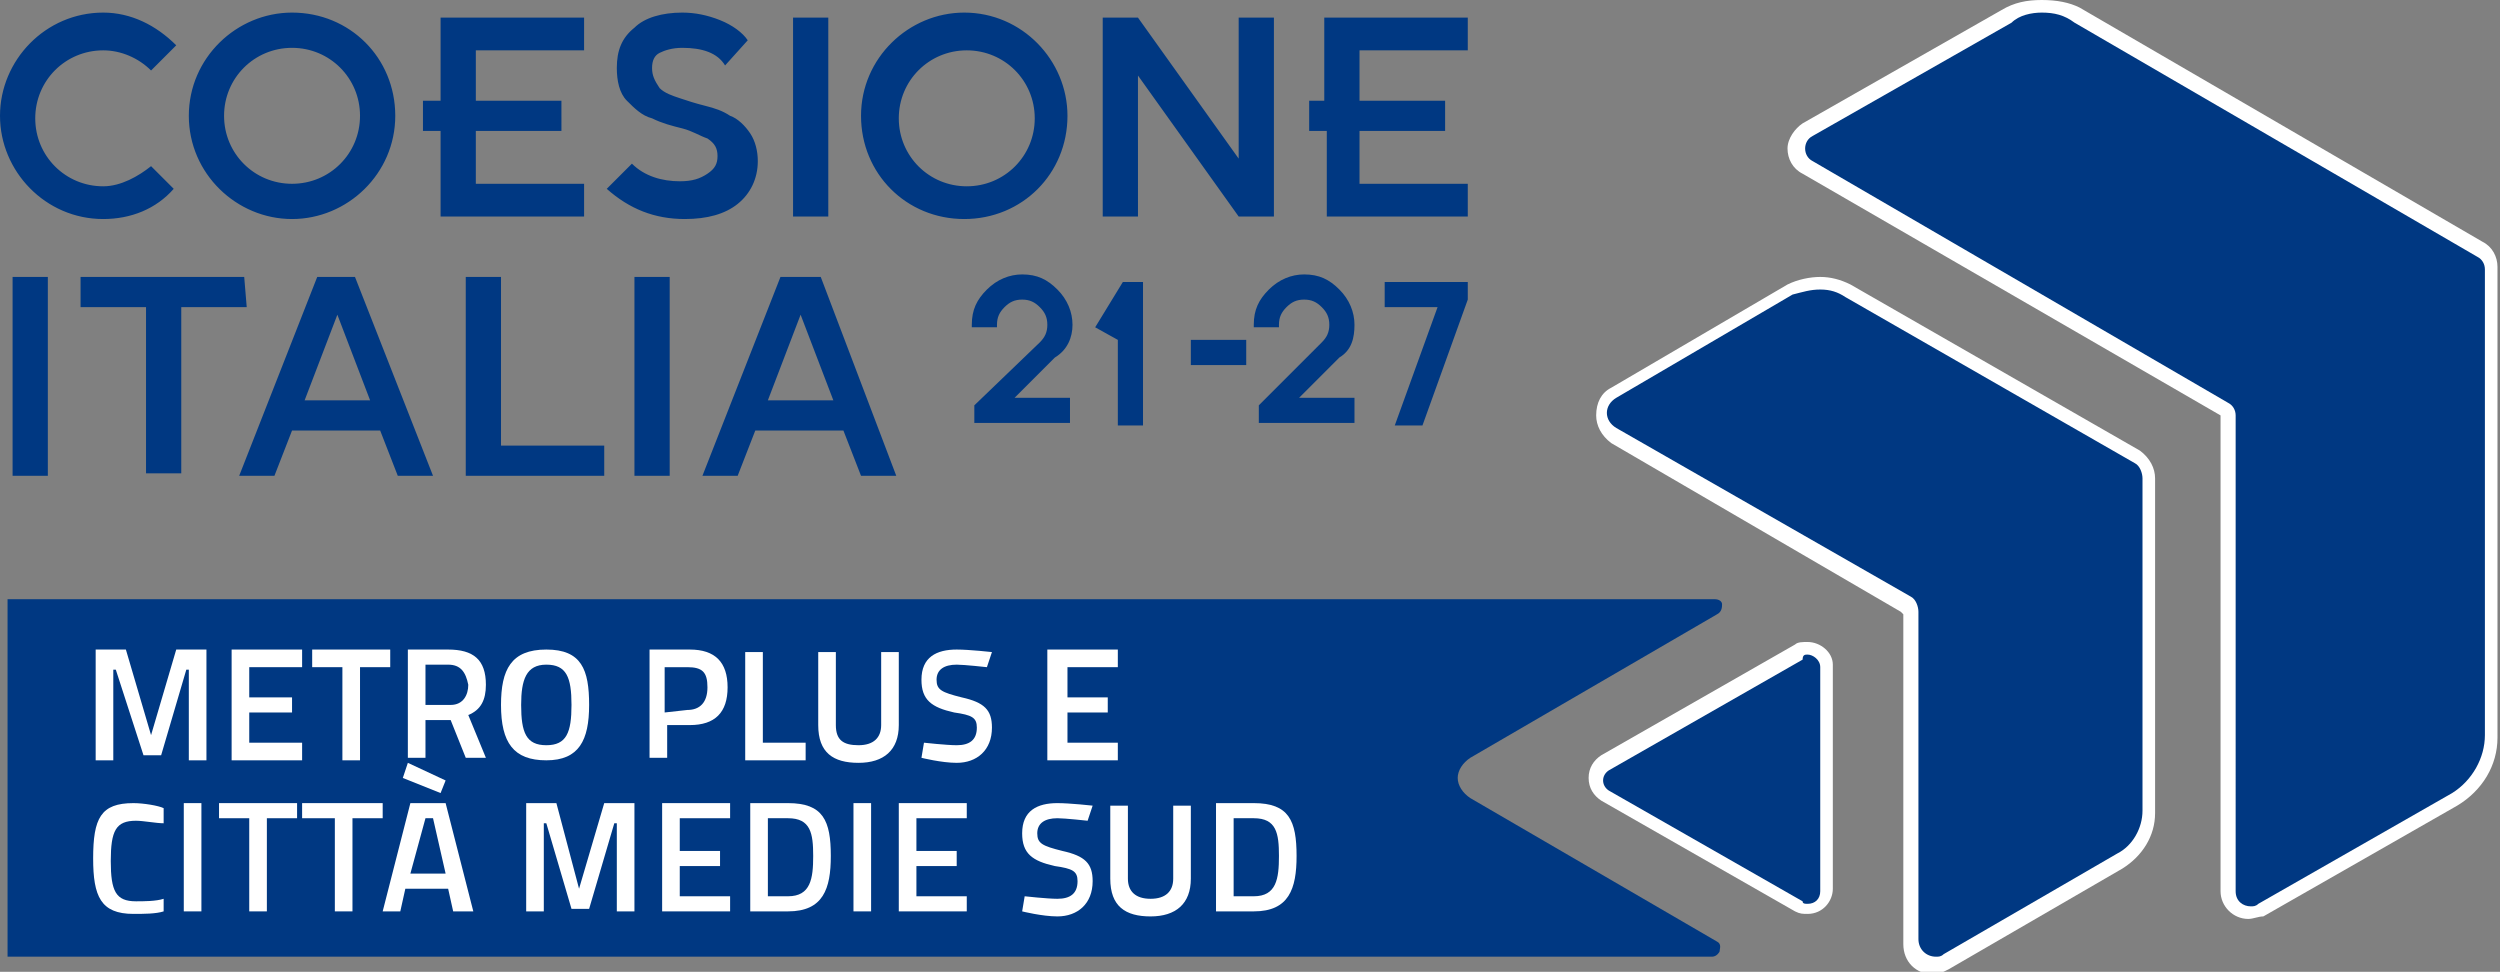 <?xml version="1.0" encoding="utf-8"?>
<svg version="1.1" id="Livello_1" xmlns="http://www.w3.org/2000/svg" xmlns:xlink="http://www.w3.org/1999/xlink" x="0px" y="0px"
	 viewBox="0 0 99.3 38.6" style="enable-background:new 0 0 99.3 38.6;" xml:space="preserve">
<rect x="0" y="0" width="99.3" height="38.6" fill="#808080" stroke="none"/>
<path style="fill:#003882;" d="M89.4,36.2c-0.5,0-0.8-0.4-0.8-0.8V16.5c0-0.1-0.1-0.2-0.2-0.3L71.8,6.6c-0.3-0.1-0.4-0.4-0.4-0.7
	c0-0.3,0.2-0.6,0.4-0.7l7.9-4.5c0.4-0.2,0.9-0.4,1.4-0.4c0.5,0,1,0.1,1.4,0.4l16,9.3c0.3,0.1,0.4,0.4,0.4,0.7v18.5
	c0,1-0.6,2-1.4,2.5l-7.7,4.4C89.7,36.2,89.6,36.2,89.4,36.2"/>
<path style="fill:#FFFFFF;" d="M81.1,0.5c0.5,0,0.9,0.1,1.3,0.4l16,9.3c0.2,0.1,0.3,0.3,0.3,0.5v18.5c0,0.9-0.5,1.8-1.3,2.3
	l-7.7,4.4c-0.1,0.1-0.2,0.1-0.3,0.1c-0.3,0-0.6-0.2-0.6-0.6V16.5c0-0.2-0.1-0.4-0.3-0.5L72,6.4c-0.4-0.2-0.4-0.8,0-1l7.9-4.5
	C80.2,0.6,80.7,0.5,81.1,0.5 M81.1,0c-0.6,0-1.1,0.1-1.6,0.4l-7.9,4.5c-0.3,0.2-0.6,0.6-0.6,1c0,0.4,0.2,0.8,0.6,1l16.6,9.6
	c0,0,0,0,0,0v18.9c0,0.6,0.5,1.1,1.1,1.1c0.2,0,0.4-0.1,0.6-0.1l7.7-4.4c1-0.6,1.6-1.6,1.6-2.7V10.6c0-0.4-0.2-0.8-0.6-1l-16-9.3
	C82.2,0.1,81.7,0,81.1,0z"/>
<path style="fill:#003882;" d="M76.8,38.3c-0.5,0-1-0.4-1-1V24.3c0-0.1-0.1-0.3-0.2-0.4l-11.5-6.7c-0.3-0.2-0.5-0.5-0.5-0.8
	s0.2-0.7,0.5-0.8l7-4.1c0.3-0.2,0.7-0.3,1.1-0.3c0.4,0,0.8,0.1,1.1,0.3l11.5,6.6c0.3,0.2,0.5,0.5,0.5,0.8v13.2c0,0.8-0.4,1.6-1.1,2
	l-6.9,4C77.1,38.3,76.9,38.3,76.8,38.3L76.8,38.3z"/>
<path style="fill:#FFFFFF;" d="M72.3,11.5c0.4,0,0.7,0.1,1,0.3l11.5,6.6c0.2,0.1,0.3,0.4,0.3,0.6v13.2c0,0.7-0.4,1.4-1,1.7l-6.9,4
	c-0.1,0.1-0.2,0.1-0.3,0.1c-0.4,0-0.7-0.3-0.7-0.7V24.3c0-0.2-0.1-0.5-0.3-0.6L64.2,17c-0.5-0.3-0.5-0.9,0-1.2l7-4.1
	C71.6,11.6,71.9,11.5,72.3,11.5 M72.3,11c-0.4,0-0.9,0.1-1.3,0.3l-7,4.1c-0.4,0.2-0.6,0.6-0.6,1.1c0,0.4,0.2,0.8,0.6,1.1l11.5,6.7
	c0,0,0.1,0.1,0.1,0.1v13.1c0,0.7,0.5,1.2,1.2,1.2c0.2,0,0.4-0.1,0.6-0.2l6.9-4c0.8-0.5,1.3-1.3,1.3-2.2V19c0-0.4-0.2-0.8-0.6-1.1
	l-11.5-6.6C73.1,11.1,72.7,11,72.3,11L72.3,11z"/>
<path style="fill:#003882;" d="M71.8,36.1c-0.1,0-0.3,0-0.4-0.1l-7.7-4.4c-0.2-0.1-0.4-0.4-0.4-0.6s0.1-0.5,0.4-0.6l7.7-4.4
	c0.1-0.1,0.2-0.1,0.4-0.1c0.4,0,0.7,0.3,0.7,0.7v8.9c0,0.2-0.1,0.4-0.2,0.5C72.2,36,72,36.1,71.8,36.1L71.8,36.1z"/>
<path style="fill:#FFFFFF;" d="M71.8,26c0.2,0,0.5,0.2,0.5,0.5v8.9c0,0.3-0.2,0.5-0.5,0.5c-0.1,0-0.2,0-0.2-0.1l-7.7-4.4
	c-0.3-0.2-0.3-0.6,0-0.8l7.7-4.4C71.6,26,71.7,26,71.8,26 M71.8,25.5c-0.2,0-0.4,0-0.5,0.1L63.6,30c-0.3,0.2-0.5,0.5-0.5,0.9
	s0.2,0.7,0.5,0.9l7.7,4.4c0.2,0.1,0.3,0.1,0.5,0.1c0.6,0,1-0.5,1-1v-8.9C72.8,25.9,72.3,25.5,71.8,25.5"/>
<path style="fill:#003882;" d="M68.2,37.4l-9.8-5.7c-0.3-0.2-0.5-0.5-0.5-0.8c0-0.3,0.2-0.6,0.5-0.8l9.8-5.7
	c0.2-0.1,0.2-0.3,0.2-0.4c0-0.1-0.1-0.2-0.3-0.2H0.3V38H68c0.2,0,0.3-0.2,0.3-0.2C68.3,37.7,68.4,37.5,68.2,37.4L68.2,37.4z"/>
<path style="fill:#003882;" d="M9.7,11H3.2v1.2h2.6v6.6h1.4v-6.6h2.6L9.7,11L9.7,11z M0.5,18.9h1.4V11H0.5V18.9z M11.6,8.7
	c2.2,0,4.1-1.8,4.1-4.1s-1.8-4.1-4.1-4.1c-2.2,0-4.1,1.8-4.1,4.1S9.4,8.7,11.6,8.7 M11.6,1.9c1.5,0,2.7,1.2,2.7,2.7
	c0,1.5-1.2,2.7-2.7,2.7c-1.5,0-2.7-1.2-2.7-2.7C8.9,3.1,10.1,1.9,11.6,1.9 M52.6,8.6h5.7V7.3H54V5.2h2.9h0.5V4h-0.5H54v-2h4.3V0.7
	h-5.7V4H52v1.2h0.7V8.6L52.6,8.6z M4.1,8.7c1.1,0,2.1-0.4,2.8-1.2L6,6.6C5.5,7,4.8,7.4,4.1,7.4c-1.5,0-2.7-1.2-2.7-2.7
	c0-1.5,1.2-2.7,2.7-2.7c0.7,0,1.4,0.3,1.9,0.8l1-1C6.2,1,5.2,0.5,4.1,0.5C1.8,0.5,0,2.4,0,4.6S1.8,8.7,4.1,8.7 M45.2,3l4,5.6h1.4
	V0.7h-1.4v5.6l-4-5.6h-1.4v7.9h1.4V3z M32.9,0.7h-1.4v7.9h1.4V0.7z M23.2,8.6V7.3h-4.3V5.2h2.9h0.5V4h-0.5h-2.9v-2h4.3V0.7h-5.7V4
	h-0.7v1.2h0.7v3.4L23.2,8.6L23.2,8.6z M12.6,11l-3.1,7.9h1.4l0.7-1.8h3.5l0.7,1.8h1.4L14.1,11H12.6L12.6,11z M12.1,15.9l1.3-3.4
	l1.3,3.4H12.1L12.1,15.9z M42.4,4.6c0-2.2-1.8-4.1-4.1-4.1c-2.2,0-4.1,1.8-4.1,4.1s1.8,4.1,4.1,4.1C40.6,8.7,42.4,6.9,42.4,4.6
	 M38.4,7.4c-1.5,0-2.7-1.2-2.7-2.7c0-1.5,1.2-2.7,2.7-2.7c1.5,0,2.7,1.2,2.7,2.7C41.1,6.2,39.9,7.4,38.4,7.4 M19.9,11h-1.4v7.9H24
	v-1.2h-4.1V11z M31,11l-3.1,7.9h1.4l0.7-1.8h3.5l0.7,1.8h1.4L32.6,11H31L31,11z M30.5,15.9l1.3-3.4l1.3,3.4H30.5L30.5,15.9z
	 M30.1,6.4c0-0.4-0.1-0.8-0.3-1.1c-0.2-0.3-0.5-0.6-0.8-0.7c-0.3-0.2-0.6-0.3-1-0.4c-0.4-0.1-0.7-0.2-1-0.3
	c-0.3-0.1-0.6-0.2-0.8-0.4C26,3.2,25.9,3,25.9,2.7c0-0.3,0.1-0.5,0.3-0.6c0.2-0.1,0.5-0.2,0.9-0.2c0.8,0,1.4,0.2,1.7,0.7l0.9-1
	c-0.2-0.3-0.6-0.6-1.1-0.8c-0.5-0.2-1-0.3-1.5-0.3c-0.8,0-1.5,0.2-1.9,0.6c-0.5,0.4-0.7,0.9-0.7,1.6c0,0.5,0.1,1,0.4,1.3
	c0.3,0.3,0.6,0.6,1,0.7c0.4,0.2,0.8,0.3,1.2,0.4c0.4,0.1,0.7,0.3,1,0.4c0.3,0.2,0.4,0.4,0.4,0.7c0,0.3-0.1,0.5-0.4,0.7
	c-0.3,0.2-0.6,0.3-1.1,0.3c-0.7,0-1.4-0.2-1.9-0.7l-1,1C25,8.3,26,8.7,27.2,8.7c0.9,0,1.6-0.2,2.1-0.6S30.1,7.1,30.1,6.4L30.1,6.4z
	 M25.2,18.9h1.4V11h-1.4V18.9z M53.8,12.9c0-0.5-0.2-1-0.6-1.4c-0.4-0.4-0.8-0.6-1.4-0.6c-0.5,0-1,0.2-1.4,0.6
	c-0.4,0.4-0.6,0.8-0.6,1.4V13h1v-0.1c0-0.3,0.1-0.5,0.3-0.7c0.2-0.2,0.4-0.3,0.7-0.3c0.3,0,0.5,0.1,0.7,0.3c0.2,0.2,0.3,0.4,0.3,0.7
	c0,0.3-0.1,0.5-0.3,0.7L50,16.1v0.7h3.8v-1h-2.2l1.6-1.6C53.7,13.9,53.8,13.4,53.8,12.9 M55,11.2v1h2.1l-1.7,4.7h1.1l1.8-5v-0.7
	L55,11.2L55,11.2z M43.5,13l0.9,0.5l0,0v3.4h1v-5.7h-0.8L43.5,13z M47.3,14.5h2.2v-1h-2.2V14.5z M42.6,12.9c0-0.5-0.2-1-0.6-1.4
	c-0.4-0.4-0.8-0.6-1.4-0.6c-0.5,0-1,0.2-1.4,0.6c-0.4,0.4-0.6,0.8-0.6,1.4V13h1v-0.1c0-0.3,0.1-0.5,0.3-0.7c0.2-0.2,0.4-0.3,0.7-0.3
	c0.3,0,0.5,0.1,0.7,0.3c0.2,0.2,0.3,0.4,0.3,0.7c0,0.3-0.1,0.5-0.3,0.7l-2.6,2.5v0.7h3.8v-1h-2.2l1.6-1.6
	C42.4,13.9,42.6,13.4,42.6,12.9L42.6,12.9z"/>
<polygon style="fill:#FFFFFF;" points="3.8,25.8 5,25.8 6,29.2 7,25.8 8.2,25.8 8.2,30.2 7.5,30.2 7.5,26.6 7.4,26.6 6.4,30 5.7,30 
	4.6,26.6 4.5,26.6 4.5,30.2 3.8,30.2 3.8,25.8 "/>
<polygon style="fill:#FFFFFF;" points="9.2,25.8 12,25.8 12,26.5 9.9,26.5 9.9,27.7 11.6,27.7 11.6,28.3 9.9,28.3 9.9,29.5 12,29.5 
	12,30.2 9.2,30.2 "/>
<polygon style="fill:#FFFFFF;" points="12.4,25.8 15.5,25.8 15.5,26.5 14.3,26.5 14.3,30.2 13.6,30.2 13.6,26.5 12.4,26.5 
	12.4,25.8 "/>
<path style="fill:#FFFFFF;" d="M16.9,28.6v1.5h-0.7v-4.3h1.6c1,0,1.5,0.4,1.5,1.4c0,0.6-0.2,1-0.7,1.2l0.7,1.7h-0.8l-0.6-1.5H16.9z
	 M17.8,26.4h-0.9V28h1c0.5,0,0.7-0.4,0.7-0.8C18.5,26.7,18.3,26.4,17.8,26.4L17.8,26.4z"/>
<path style="fill:#FFFFFF;" d="M19.9,28c0-1.4,0.4-2.2,1.8-2.2c1.4,0,1.7,0.8,1.7,2.2c0,1.4-0.4,2.2-1.7,2.2S19.9,29.5,19.9,28
	 M22.7,28c0-1.1-0.2-1.6-1-1.6c-0.8,0-1,0.6-1,1.6c0,1.1,0.2,1.6,1,1.6C22.5,29.6,22.7,29.1,22.7,28"/>
<path style="fill:#FFFFFF;" d="M26.5,28.8v1.3h-0.7v-4.3h1.6c1,0,1.5,0.5,1.5,1.5c0,1-0.5,1.5-1.5,1.5H26.5L26.5,28.8z M27.3,28.2
	c0.5,0,0.8-0.3,0.8-0.9c0-0.6-0.2-0.8-0.8-0.8h-0.9v1.8L27.3,28.2L27.3,28.2z"/>
<polygon style="fill:#FFFFFF;" points="29.6,30.2 29.6,25.9 30.3,25.9 30.3,29.5 32,29.5 32,30.2 29.6,30.2 "/>
<path style="fill:#FFFFFF;" d="M34.1,29.6c0.6,0,0.9-0.3,0.9-0.8v-2.9h0.7v2.9c0,1-0.6,1.5-1.6,1.5c-1,0-1.6-0.4-1.6-1.5v-2.9h0.7
	v2.9C33.2,29.4,33.5,29.6,34.1,29.6"/>
<path style="fill:#FFFFFF;" d="M39.2,26.5c0,0-0.9-0.1-1.2-0.1c-0.5,0-0.8,0.2-0.8,0.6c0,0.4,0.2,0.5,1,0.7c0.9,0.2,1.2,0.5,1.2,1.2
	c0,0.9-0.6,1.4-1.4,1.4c-0.6,0-1.4-0.2-1.4-0.2l0.1-0.6c0,0,0.9,0.1,1.3,0.1c0.5,0,0.8-0.2,0.8-0.7c0-0.4-0.2-0.5-0.9-0.6
	c-0.9-0.2-1.3-0.5-1.3-1.3c0-0.9,0.6-1.2,1.4-1.2c0.5,0,1.4,0.1,1.4,0.1L39.2,26.5z"/>
<polygon style="fill:#FFFFFF;" points="41.6,25.8 44.4,25.8 44.4,26.5 42.4,26.5 42.4,27.7 44,27.7 44,28.3 42.4,28.3 42.4,29.5 
	44.4,29.5 44.4,30.2 41.6,30.2 "/>
<path style="fill:#FFFFFF;" d="M6.5,36.2c-0.3,0.1-0.8,0.1-1.2,0.1c-1.3,0-1.6-0.7-1.6-2.2c0-1.6,0.3-2.2,1.6-2.2
	c0.4,0,1,0.1,1.2,0.2l0,0.6c-0.3,0-0.8-0.1-1.1-0.1c-0.8,0-1,0.4-1,1.6c0,1.2,0.2,1.6,1,1.6c0.3,0,0.8,0,1.1-0.1V36.2L6.5,36.2z"/>
<rect x="7.3" y="31.9" style="fill:#FFFFFF;" width="0.7" height="4.3"/>
<polygon style="fill:#FFFFFF;" points="8.7,31.9 11.8,31.9 11.8,32.5 10.6,32.5 10.6,36.2 9.9,36.2 9.9,32.5 8.7,32.5 8.7,31.9 "/>
<polygon style="fill:#FFFFFF;" points="12,31.9 15.2,31.9 15.2,32.5 14,32.5 14,36.2 13.3,36.2 13.3,32.5 12,32.5 12,31.9 "/>
<path style="fill:#FFFFFF;" d="M16.3,31.9h1.4l1.1,4.3H18l-0.2-0.9h-1.7l-0.2,0.9h-0.7L16.3,31.9L16.3,31.9z M17.7,31l-0.2,0.5
	L16,30.9l0.2-0.6L17.7,31L17.7,31z M16.3,34.7h1.4l-0.5-2.2h-0.3L16.3,34.7z"/>
<polygon style="fill:#FFFFFF;" points="20.8,31.9 22.1,31.9 23,35.3 24,31.9 25.2,31.9 25.2,36.2 24.5,36.2 24.5,32.7 24.4,32.7 
	23.4,36.1 22.7,36.1 21.7,32.7 21.6,32.7 21.6,36.2 20.9,36.2 20.9,31.9 "/>
<polygon style="fill:#FFFFFF;" points="26.3,31.9 29,31.9 29,32.5 27,32.5 27,33.8 28.6,33.8 28.6,34.4 27,34.4 27,35.6 29,35.6 
	29,36.2 26.3,36.2 "/>
<path style="fill:#FFFFFF;" d="M29.8,36.2v-4.3h1.5c1.4,0,1.7,0.7,1.7,2.1c0,1.3-0.3,2.2-1.7,2.2L29.8,36.2L29.8,36.2z M31.3,32.5
	h-0.8v3.1h0.8c0.9,0,1-0.7,1-1.6C32.3,33.1,32.2,32.5,31.3,32.5"/>
<rect x="33.9" y="31.9" style="fill:#FFFFFF;" width="0.7" height="4.3"/>
<polygon style="fill:#FFFFFF;" points="35.7,31.9 38.4,31.9 38.4,32.5 36.4,32.5 36.4,33.8 38,33.8 38,34.4 36.4,34.4 36.4,35.6 
	38.4,35.6 38.4,36.2 35.7,36.2 "/>
<path style="fill:#FFFFFF;" d="M43.2,32.6c0,0-0.9-0.1-1.2-0.1c-0.5,0-0.8,0.2-0.8,0.6c0,0.4,0.2,0.5,1,0.7c0.9,0.2,1.2,0.5,1.2,1.2
	c0,0.9-0.6,1.4-1.4,1.4c-0.6,0-1.4-0.2-1.4-0.2l0.1-0.6c0,0,0.9,0.1,1.3,0.1c0.5,0,0.8-0.2,0.8-0.7c0-0.4-0.2-0.5-0.9-0.6
	c-0.9-0.2-1.3-0.5-1.3-1.3c0-0.9,0.6-1.2,1.4-1.2c0.5,0,1.4,0.1,1.4,0.1L43.2,32.6z"/>
<path style="fill:#FFFFFF;" d="M45.7,35.7c0.6,0,0.9-0.3,0.9-0.8v-2.9h0.7v2.9c0,1-0.6,1.5-1.6,1.5c-1,0-1.6-0.4-1.6-1.5v-2.9h0.7
	v2.9C44.8,35.4,45.1,35.7,45.7,35.7L45.7,35.7z"/>
<path style="fill:#FFFFFF;" d="M48.3,36.2v-4.3h1.5c1.4,0,1.7,0.7,1.7,2.1c0,1.3-0.3,2.2-1.7,2.2L48.3,36.2L48.3,36.2z M49.8,32.5
	H49v3.1h0.8c0.9,0,1-0.7,1-1.6C50.8,33.1,50.7,32.5,49.8,32.5"/>
</svg>

